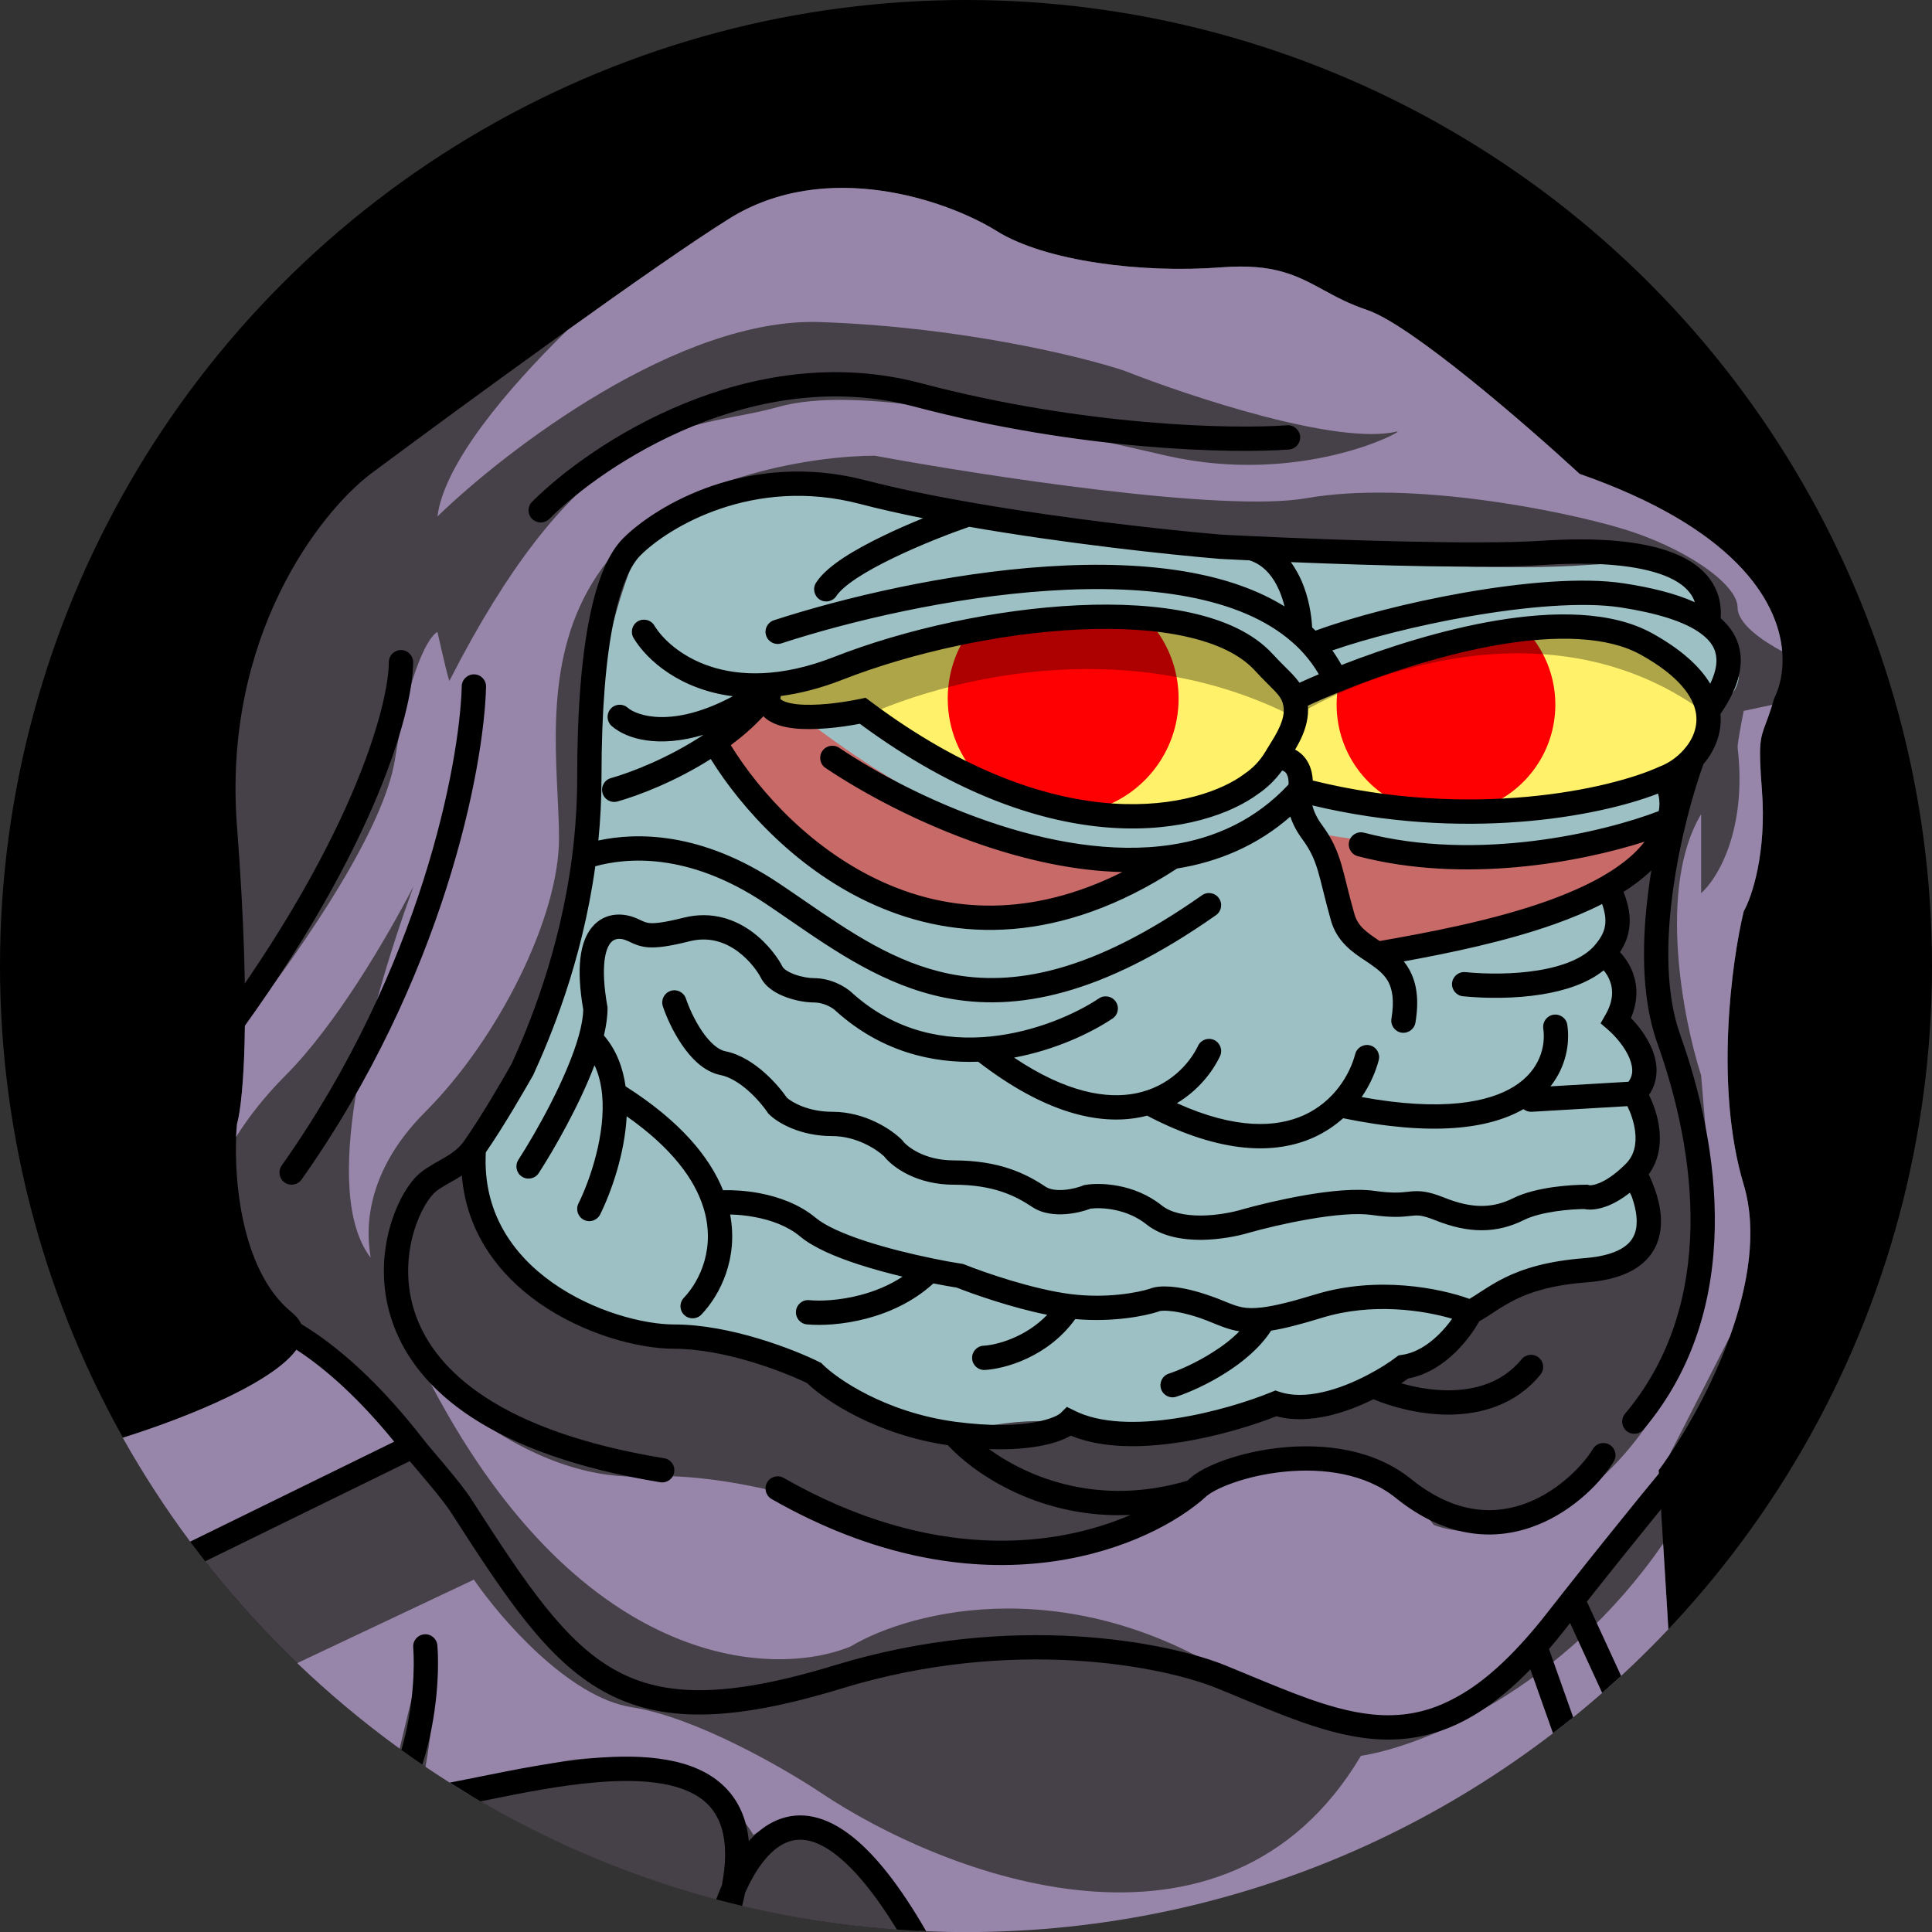 <svg width="24" height="24" viewBox="0 0 24 24" fill="none" xmlns="http://www.w3.org/2000/svg">
<rect x="0" y="0" width="24" height="24" fill="#333333" stroke="none"/>
<g clip-path="url(#clip0_3124_2590)">
<circle cx="12" cy="12" r="12" fill="black"/>
<path fill-rule="evenodd" clip-rule="evenodd" d="M1.525 17.86C2.547 17.542 4.268 16.83 3.623 16.302C2.959 15.759 2.893 14.516 2.944 13.963C3.019 13.711 3.125 12.619 2.944 10.265C2.763 7.91 3.975 6.365 4.604 5.887C5.686 5.082 8.091 3.321 9.057 2.717C10.264 1.963 11.774 2.491 12.378 2.868C12.981 3.246 14.189 3.397 15.17 3.321C15.831 3.27 16.115 3.425 16.438 3.601C16.594 3.686 16.76 3.776 16.981 3.85C17.525 4.031 18.969 5.284 19.623 5.887C22.219 6.793 22.315 8.126 22.038 8.68C21.998 8.82 21.964 8.911 21.937 8.982C21.863 9.18 21.843 9.236 21.887 9.812C21.948 10.597 21.761 11.145 21.661 11.321C21.51 11.95 21.298 13.51 21.661 14.717C22.023 15.925 21.107 17.585 20.604 18.265L20.725 20.239C18.537 22.555 15.438 24.001 12 24.001C7.501 24.001 3.579 21.524 1.525 17.86Z" fill="#464148"/>
<path fill-rule="evenodd" clip-rule="evenodd" d="M7.043 4.106C6.297 4.836 5.516 5.76 5.434 6.416C6.29 5.585 8.438 3.94 10.189 4.001C11.94 4.061 13.434 4.428 13.963 4.604C14.793 4.931 16.634 5.54 17.359 5.359C17.434 5.359 16.151 6.038 14.491 5.661C14.368 5.633 14.243 5.604 14.115 5.575L14.115 5.575L14.115 5.575C12.523 5.21 10.639 4.778 9.661 5.057C9.5 5.103 9.334 5.135 9.162 5.168C8.204 5.353 7.057 5.573 5.585 8.453C5.585 8.514 5.485 8.076 5.434 7.85C5.334 7.9 5.087 8.287 4.906 9.435C4.773 10.277 3.845 11.659 3.043 12.702C3.036 13.427 2.985 13.824 2.944 13.963C2.939 14.011 2.936 14.065 2.933 14.123C3.081 13.887 3.281 13.626 3.547 13.359C4.167 12.739 4.794 11.671 5.136 11.012C4.549 12.626 3.984 14.812 4.604 15.623C4.604 15.616 4.602 15.603 4.599 15.583C4.572 15.393 4.462 14.633 5.283 13.812C6.189 12.906 6.944 11.397 6.944 10.416C6.944 10.248 6.935 10.065 6.926 9.871L6.926 9.871L6.926 9.871C6.88 8.929 6.822 7.732 7.698 6.793C8.544 5.887 10.164 5.661 10.868 5.661C12.227 5.912 15.2 6.37 16.227 6.189C17.51 5.963 19.397 6.34 20.151 6.567C20.906 6.793 21.585 7.246 21.585 7.548C21.585 7.75 21.903 7.967 22.139 8.091C22.084 7.443 21.524 6.55 19.623 5.887C18.969 5.284 17.525 4.031 16.981 3.85C16.76 3.776 16.594 3.686 16.438 3.601C16.115 3.425 15.831 3.27 15.17 3.321C14.189 3.397 12.981 3.246 12.378 2.868C11.774 2.491 10.264 1.963 9.057 2.717C8.606 2.999 7.84 3.534 7.043 4.106ZM22.016 8.755L21.661 8.831C21.636 8.957 21.585 9.223 21.585 9.284C21.706 10.31 21.334 10.919 21.132 11.095V10.114C20.589 11.019 20.906 12.655 21.132 13.359L21.283 15.17C21.258 15.573 21.102 16.574 20.68 17.359C19.653 19.11 18.34 19.145 17.812 18.944C17.434 18.441 16.257 17.691 14.566 18.718C12.876 19.744 11.698 19.397 11.321 19.095C10.717 18.818 9.208 18.28 8 18.34C6.793 18.401 5.686 17.51 5.283 17.057C7.155 20.74 9.585 20.856 10.566 20.453C11.321 20.001 13.374 19.472 15.547 20.982C17.659 22.448 19.752 19.901 20.608 18.325L20.604 18.265C20.646 18.208 20.691 18.144 20.738 18.074L21.489 16.604C21.715 15.976 21.834 15.295 21.661 14.717C21.298 13.51 21.51 11.95 21.661 11.321C21.761 11.145 21.948 10.597 21.887 9.812C21.843 9.236 21.863 9.18 21.937 8.982L21.937 8.982C21.959 8.924 21.985 8.854 22.016 8.755ZM20.66 19.175C19.401 21.002 17.66 21.694 16.906 21.812C15.215 24.65 11.724 23.296 10.189 22.265C9.736 21.963 8.634 21.329 7.849 21.208C7.064 21.087 6.214 20.101 5.887 19.623L3.692 20.66C4.091 21.042 4.516 21.397 4.964 21.722C5.096 21.171 5.283 20.401 5.283 20.453C5.462 20.692 5.361 21.539 5.286 21.948C5.461 22.066 5.639 22.18 5.82 22.289C7.794 21.279 8.996 22.188 9.359 22.793C10.178 22.281 10.982 23.215 11.423 23.987C11.614 23.996 11.807 24.001 12 24.001C15.438 24.001 18.537 22.555 20.725 20.239L20.66 19.175ZM2.365 19.154L5.057 17.887L3.726 16.696C3.499 17.142 2.308 17.616 1.525 17.86C1.778 18.31 2.058 18.742 2.365 19.154Z" fill="#9786AA"/>
<path d="M21.132 7.699C21.857 8.242 21.585 8.63 21.359 8.755C21.359 9.284 20.906 9.737 20.906 9.661C20.831 10.718 20.227 11.095 20.076 11.02C20.257 11.442 20.151 11.799 20.076 11.925C20.302 12.076 20.076 12.604 20.076 12.68C20.378 12.921 20.302 13.435 20.227 13.661C20.649 13.782 20.403 14.466 20.227 14.793C20.831 15.638 19.875 15.9 19.321 15.925C19.07 15.976 18.536 16.122 18.415 16.303C18.295 16.484 17.711 16.881 17.434 17.057C17.258 17.208 16.8 17.495 16.378 17.435C15.955 17.374 15.547 17.51 15.396 17.586C14.612 18.008 13.912 17.913 13.661 17.812C13.535 17.711 13.057 17.555 12.151 17.736C11.246 17.918 10.667 17.56 10.491 17.359C10.29 17.158 9.585 16.725 8.378 16.605C6.868 16.453 5.283 15.095 6.038 14.189C6.642 13.465 7.095 11.875 7.246 11.171C7.22 10.366 7.306 8.408 7.849 7.02C8.393 5.631 11.447 6.189 12.906 6.642C14.466 6.818 18.008 7.14 19.698 7.02C21.812 6.869 21.057 7.699 21.132 7.699Z" fill="#9DC0C4"/>
<path d="M14.566 10.565C11.245 12.437 9.308 10.339 8.755 9.056L9.51 8.527C9.51 8.769 9.811 8.88 9.962 8.905C12.377 10.776 14.038 10.791 14.566 10.565Z" fill="#C76A68"/>
<path d="M20.529 10.339C18.959 10.701 17.057 10.49 16.302 10.339C16.529 11.169 16.855 11.773 17.132 11.848C18.762 11.848 20.378 10.867 20.529 10.339Z" fill="#C76A68"/>
<path d="M16.151 8.527C14.581 7.199 11.12 7.974 9.585 8.527C9.585 8.95 10.34 8.905 10.717 8.829C14.264 11.32 15.925 9.433 16 9.509C16.242 9.569 16.201 9.685 16.151 9.735C17.057 10.399 19.598 9.911 20.755 9.584C21.208 9.584 21.434 8.98 21.283 8.678C20.257 6.988 17.434 7.873 16.151 8.527Z" fill="#FFF169"/>
<path fill-rule="evenodd" clip-rule="evenodd" d="M12.172 9.67C12.671 9.892 13.119 10.018 13.517 10.078C14.16 9.937 14.641 9.363 14.641 8.678C14.641 8.366 14.542 8.077 14.373 7.842C13.615 7.748 12.777 7.801 11.987 7.924C11.852 8.143 11.773 8.401 11.773 8.678C11.773 9.063 11.925 9.412 12.172 9.67ZM16.688 8.281C16.634 8.428 16.604 8.587 16.604 8.753C16.604 9.382 17.03 9.911 17.61 10.066C17.879 10.067 18.161 10.051 18.445 10.023C18.957 9.828 19.321 9.333 19.321 8.753C19.321 8.34 19.136 7.97 18.845 7.721C18.085 7.786 17.304 8.025 16.688 8.281Z" fill="#FE0002"/>
<path fill-rule="evenodd" clip-rule="evenodd" d="M10.783 8.877C11.912 8.383 14.087 7.886 16.076 8.907C17.063 8.29 19.468 7.46 21.326 8.967C21.337 8.861 21.323 8.76 21.283 8.68C20.257 6.99 17.434 7.875 16.151 8.529C14.581 7.201 11.12 7.976 9.585 8.529C9.585 8.952 10.34 8.907 10.717 8.831C10.739 8.847 10.761 8.862 10.783 8.877Z" fill="black" fill-opacity="0.32"/>
<path fill-rule="evenodd" clip-rule="evenodd" d="M2.362 19.151L4.897 17.909C4.021 16.834 3.319 16.523 2.986 16.449C2.905 16.431 2.853 16.35 2.872 16.269C2.89 16.187 2.97 16.136 3.052 16.154C3.485 16.25 4.291 16.637 5.251 17.869C5.301 17.934 5.368 18.013 5.443 18.1C5.477 18.141 5.513 18.184 5.55 18.228C5.663 18.363 5.782 18.509 5.863 18.635C6.203 19.165 6.492 19.606 6.776 19.961C7.06 20.315 7.333 20.574 7.64 20.745C8.245 21.082 9.024 21.097 10.371 20.686C12.58 20.011 14.518 20.401 15.227 20.69C15.329 20.732 15.428 20.773 15.525 20.813C15.788 20.922 16.033 21.023 16.269 21.107C16.591 21.22 16.885 21.295 17.171 21.306C17.727 21.328 18.286 21.11 18.957 20.352C19.037 20.262 19.119 20.164 19.202 20.058C19.276 19.963 19.348 19.872 19.419 19.782C20.807 18.023 21.663 17.044 21.928 16.764C21.985 16.703 22.081 16.701 22.142 16.758C22.202 16.815 22.205 16.911 22.147 16.971C21.895 17.238 21.066 18.185 19.713 19.896L20.138 20.819C20.061 20.89 19.982 20.96 19.903 21.03L19.504 20.162L19.44 20.244C19.373 20.329 19.307 20.409 19.242 20.485L19.543 21.334C19.46 21.4 19.377 21.466 19.292 21.531L19.011 20.738C18.367 21.4 17.776 21.632 17.159 21.608C16.83 21.595 16.503 21.509 16.169 21.392C15.924 21.305 15.668 21.199 15.402 21.089L15.402 21.089C15.307 21.049 15.211 21.009 15.113 20.97C14.463 20.705 12.597 20.321 10.459 20.974C9.09 21.393 8.208 21.408 7.493 21.009C7.139 20.812 6.837 20.52 6.54 20.15C6.244 19.78 5.948 19.326 5.609 18.798C5.54 18.691 5.432 18.557 5.319 18.422C5.285 18.382 5.251 18.341 5.218 18.302L5.218 18.302C5.173 18.249 5.13 18.198 5.09 18.151L2.549 19.395C2.486 19.314 2.424 19.233 2.362 19.151ZM8.897 23.595C8.919 23.536 8.942 23.477 8.967 23.42C9.069 22.893 8.968 22.589 8.79 22.412C8.66 22.283 8.47 22.201 8.228 22.158C7.987 22.116 7.705 22.115 7.406 22.141C6.949 22.179 6.474 22.275 6.06 22.359C6.029 22.365 5.999 22.371 5.97 22.377C5.84 22.301 5.712 22.224 5.586 22.144C5.6 22.141 5.615 22.138 5.63 22.136C5.739 22.115 5.859 22.091 5.987 22.065C6.404 21.981 6.905 21.88 7.38 21.84C7.692 21.813 8.003 21.812 8.28 21.861C8.557 21.909 8.814 22.01 9.003 22.198C9.173 22.367 9.275 22.589 9.302 22.871C9.403 22.758 9.52 22.666 9.654 22.61C9.941 22.49 10.261 22.553 10.595 22.821C10.876 23.046 11.178 23.423 11.505 23.99C11.384 23.985 11.263 23.978 11.142 23.97C10.866 23.519 10.62 23.229 10.406 23.057C10.13 22.835 9.926 22.823 9.77 22.888C9.599 22.959 9.441 23.142 9.308 23.403C9.29 23.439 9.273 23.476 9.256 23.513C9.245 23.566 9.233 23.62 9.219 23.676C9.111 23.65 9.004 23.623 8.897 23.595ZM5.246 21.92C5.159 21.861 5.072 21.8 4.986 21.738C5.14 21.215 5.152 20.694 5.133 20.465C5.126 20.382 5.187 20.309 5.271 20.302C5.354 20.295 5.427 20.357 5.433 20.44C5.456 20.709 5.441 21.319 5.246 21.92ZM6.824 6.446C7.163 6.107 7.803 5.624 8.608 5.294C9.413 4.964 10.372 4.79 11.358 5.051C13.428 5.599 15.316 5.636 16.011 5.584C16.094 5.578 16.157 5.506 16.151 5.423C16.144 5.34 16.072 5.277 15.989 5.283C15.325 5.332 13.47 5.298 11.435 4.759C10.368 4.477 9.339 4.668 8.494 5.015C7.649 5.361 6.976 5.867 6.61 6.233C6.551 6.292 6.551 6.387 6.61 6.446C6.669 6.505 6.765 6.505 6.824 6.446ZM7.956 6.899C8.306 6.549 9.355 5.914 10.679 6.259C10.922 6.323 11.188 6.382 11.466 6.438C11.306 6.503 11.137 6.576 10.975 6.655C10.796 6.741 10.623 6.834 10.478 6.929C10.338 7.022 10.209 7.126 10.137 7.239C10.092 7.309 10.113 7.403 10.183 7.448C10.253 7.493 10.346 7.472 10.391 7.402C10.428 7.345 10.512 7.269 10.645 7.181C10.774 7.096 10.934 7.01 11.106 6.927C11.434 6.769 11.794 6.629 12.039 6.544C13.228 6.751 14.51 6.889 15.157 6.943L15.16 6.943L15.162 6.943C15.268 6.949 15.389 6.955 15.522 6.961C15.695 7.016 15.813 7.156 15.892 7.337C15.919 7.401 15.941 7.468 15.957 7.533C15.628 7.329 15.237 7.196 14.815 7.116C14.257 7.011 13.636 6.996 13.011 7.037C11.761 7.118 10.475 7.425 9.614 7.705C9.534 7.731 9.491 7.816 9.517 7.895C9.543 7.975 9.628 8.018 9.707 7.992C10.55 7.717 11.811 7.417 13.03 7.338C13.64 7.298 14.234 7.314 14.759 7.413C15.284 7.512 15.729 7.693 16.051 7.976C16.101 8.019 16.147 8.064 16.19 8.112C16.263 8.193 16.327 8.28 16.383 8.376C16.299 8.411 16.219 8.447 16.143 8.481C16.116 8.444 16.087 8.41 16.056 8.377C16.03 8.349 16 8.32 15.969 8.289L15.944 8.264C15.904 8.224 15.859 8.178 15.809 8.124C15.572 7.865 15.213 7.705 14.799 7.613C14.384 7.521 13.898 7.495 13.389 7.519C12.373 7.567 11.243 7.815 10.36 8.161C9.038 8.678 8.317 8.084 8.129 7.771C8.087 7.7 7.994 7.676 7.922 7.719C7.851 7.762 7.828 7.855 7.871 7.926C8.039 8.206 8.453 8.567 9.104 8.649C8.347 9.054 7.905 8.886 7.798 8.792C7.735 8.737 7.639 8.743 7.585 8.806C7.53 8.869 7.536 8.964 7.599 9.019C7.785 9.182 8.18 9.295 8.739 9.128C8.311 9.412 7.848 9.593 7.589 9.666C7.509 9.688 7.462 9.771 7.485 9.852C7.507 9.932 7.59 9.979 7.671 9.956C7.939 9.881 8.394 9.705 8.829 9.429C9.219 10.056 9.92 10.823 10.864 11.242C11.883 11.695 13.171 11.735 14.622 10.789C15.131 10.707 15.615 10.507 16.029 10.144C16.059 10.234 16.107 10.33 16.181 10.429C16.281 10.565 16.331 10.68 16.374 10.827C16.395 10.898 16.414 10.975 16.437 11.067L16.442 11.087C16.467 11.187 16.496 11.303 16.534 11.437C16.61 11.703 16.812 11.837 16.965 11.937C16.983 11.95 17.001 11.962 17.018 11.973C17.123 12.045 17.2 12.109 17.248 12.2C17.294 12.289 17.323 12.424 17.285 12.654C17.271 12.736 17.327 12.814 17.409 12.828C17.491 12.841 17.569 12.786 17.583 12.704C17.629 12.43 17.601 12.223 17.515 12.06C17.493 12.017 17.467 11.978 17.438 11.943C18.003 11.84 18.701 11.697 19.317 11.478C19.522 11.405 19.72 11.323 19.902 11.23C19.942 11.344 19.949 11.428 19.939 11.493C19.927 11.583 19.882 11.66 19.804 11.75C19.671 11.902 19.42 12.003 19.108 12.054C18.802 12.104 18.468 12.102 18.203 12.076C18.121 12.068 18.047 12.128 18.038 12.211C18.03 12.294 18.091 12.368 18.174 12.376C18.458 12.404 18.819 12.407 19.157 12.352C19.434 12.307 19.717 12.219 19.921 12.054C19.953 12.091 19.983 12.139 20.002 12.194C20.038 12.293 20.044 12.43 19.945 12.604L19.883 12.712L19.977 12.793C20.068 12.872 20.183 13.005 20.241 13.143C20.269 13.21 20.28 13.272 20.275 13.324C20.271 13.361 20.258 13.399 20.23 13.438L19.261 13.495C19.456 13.248 19.503 12.96 19.47 12.733C19.459 12.65 19.382 12.593 19.299 12.605C19.217 12.617 19.16 12.693 19.171 12.776C19.202 12.99 19.134 13.293 18.809 13.496C18.495 13.692 17.92 13.811 16.915 13.628C17.021 13.474 17.09 13.312 17.127 13.17C17.148 13.089 17.1 13.007 17.019 12.986C16.939 12.965 16.856 13.013 16.835 13.094C16.768 13.35 16.57 13.684 16.198 13.853C15.862 14.005 15.355 14.036 14.62 13.704C14.883 13.546 15.06 13.321 15.155 13.121C15.191 13.046 15.159 12.956 15.084 12.92C15.009 12.884 14.918 12.916 14.883 12.991C14.773 13.221 14.518 13.5 14.11 13.582C13.754 13.653 13.253 13.578 12.597 13.138C13.107 13.043 13.547 12.835 13.82 12.653C13.889 12.607 13.908 12.514 13.861 12.444C13.815 12.375 13.722 12.356 13.652 12.402C13.368 12.592 12.866 12.819 12.302 12.876C11.743 12.932 11.129 12.819 10.594 12.342C10.491 12.242 10.305 12.151 10.113 12.151C10.047 12.151 9.952 12.135 9.867 12.103C9.775 12.069 9.731 12.03 9.72 12.008C9.673 11.914 9.546 11.725 9.344 11.576C9.139 11.425 8.848 11.311 8.492 11.4C8.252 11.46 8.14 11.472 8.075 11.467C8.029 11.463 8.008 11.454 7.956 11.43L7.956 11.43C7.943 11.424 7.928 11.417 7.91 11.409C7.767 11.345 7.523 11.315 7.354 11.518C7.202 11.702 7.157 12.029 7.245 12.54C7.244 12.629 7.225 12.739 7.19 12.865C7.044 13.387 6.658 14.07 6.439 14.408C6.394 14.478 6.414 14.572 6.484 14.617C6.554 14.662 6.648 14.642 6.693 14.572C6.879 14.284 7.194 13.737 7.385 13.233C7.437 13.342 7.467 13.465 7.48 13.599C7.525 14.08 7.337 14.644 7.185 14.952C7.149 15.026 7.179 15.117 7.254 15.154C7.329 15.191 7.419 15.16 7.456 15.085C7.591 14.812 7.76 14.339 7.785 13.867C8.355 14.267 8.627 14.655 8.734 14.989C8.896 15.49 8.698 15.908 8.495 16.122C8.437 16.182 8.439 16.278 8.5 16.335C8.56 16.393 8.656 16.39 8.713 16.33C8.949 16.082 9.173 15.631 9.07 15.087C9.162 15.089 9.269 15.098 9.382 15.12C9.583 15.158 9.787 15.232 9.941 15.361C10.107 15.499 10.378 15.613 10.656 15.704C10.837 15.763 11.028 15.815 11.212 15.859C11.045 15.969 10.863 16.042 10.686 16.088C10.424 16.157 10.185 16.164 10.052 16.151C9.969 16.143 9.896 16.204 9.888 16.287C9.88 16.37 9.94 16.444 10.023 16.452C10.192 16.468 10.466 16.458 10.763 16.38C11.038 16.308 11.341 16.175 11.595 15.943C11.703 15.964 11.801 15.982 11.884 15.995C12.105 16.082 12.574 16.246 13.009 16.333C12.739 16.614 12.381 16.708 12.218 16.717C12.135 16.721 12.071 16.793 12.076 16.876C12.08 16.959 12.152 17.023 12.235 17.018C12.479 17.005 13.016 16.86 13.357 16.386C13.826 16.428 14.227 16.347 14.387 16.294L14.398 16.29L14.406 16.286C14.406 16.286 14.405 16.286 14.405 16.287C14.405 16.287 14.405 16.287 14.405 16.287C14.405 16.287 14.406 16.287 14.408 16.287C14.417 16.285 14.45 16.279 14.514 16.284C14.598 16.29 14.724 16.312 14.896 16.369C14.961 16.391 15.019 16.415 15.076 16.438C15.179 16.48 15.276 16.519 15.396 16.538C15.301 16.635 15.186 16.723 15.064 16.799C14.857 16.931 14.646 17.022 14.519 17.064C14.44 17.09 14.397 17.175 14.423 17.254C14.449 17.334 14.534 17.377 14.614 17.35C14.763 17.301 14.997 17.2 15.226 17.054C15.433 16.923 15.649 16.748 15.79 16.53C15.951 16.504 16.153 16.453 16.422 16.37C17.046 16.178 17.685 16.277 18.039 16.382C17.993 16.447 17.934 16.519 17.865 16.585C17.736 16.71 17.581 16.808 17.413 16.831L17.374 16.837L17.343 16.86C17.259 16.924 17.134 17.005 16.987 17.081C16.817 17.17 16.622 17.251 16.429 17.294C16.234 17.338 16.051 17.342 15.897 17.291L15.844 17.273L15.792 17.294C15.524 17.404 15.076 17.547 14.607 17.619C14.133 17.691 13.669 17.685 13.351 17.525L13.253 17.477L13.176 17.553C13.159 17.571 13.065 17.631 12.842 17.67C12.628 17.707 12.31 17.72 11.869 17.662C10.998 17.545 10.399 17.128 10.22 16.95L10.203 16.932L10.181 16.921C9.871 16.766 9.076 16.453 8.377 16.453C7.994 16.453 7.371 16.293 6.862 15.933C6.369 15.584 5.995 15.058 6.035 14.315C6.267 13.978 6.507 13.558 6.622 13.358L6.625 13.352L6.628 13.345C6.826 12.91 7.227 11.973 7.395 10.761C7.777 10.656 8.542 10.58 9.501 11.219C9.603 11.287 9.706 11.358 9.809 11.429C10.382 11.823 10.992 12.243 11.734 12.393C12.627 12.573 13.688 12.365 15.106 11.368C15.174 11.32 15.19 11.226 15.142 11.158C15.095 11.09 15 11.073 14.932 11.121C13.557 12.088 12.58 12.256 11.794 12.097C11.118 11.96 10.565 11.581 9.992 11.188L9.992 11.188C9.885 11.114 9.778 11.041 9.669 10.968C8.709 10.328 7.906 10.339 7.433 10.441C7.458 10.19 7.472 9.929 7.472 9.66C7.472 8.813 7.528 8.182 7.62 7.73C7.712 7.271 7.837 7.018 7.956 6.899ZM16.169 7.217C16.134 7.138 16.09 7.058 16.036 6.983C17.087 7.026 18.486 7.065 19.18 7.018C19.741 6.981 20.259 7.007 20.616 7.128C20.794 7.188 20.917 7.268 20.989 7.361C21.017 7.396 21.039 7.436 21.054 7.481C20.812 7.372 20.509 7.298 20.174 7.247C19.658 7.167 18.901 7.236 18.172 7.365C17.488 7.486 16.808 7.663 16.342 7.834C16.328 7.821 16.314 7.807 16.3 7.794C16.292 7.634 16.256 7.419 16.169 7.217ZM21.624 8.18C21.617 7.975 21.522 7.81 21.375 7.68C21.388 7.486 21.337 7.316 21.227 7.175C21.105 7.019 20.922 6.913 20.713 6.842C20.299 6.701 19.731 6.679 19.16 6.717C18.37 6.77 16.616 6.71 15.554 6.66C15.416 6.654 15.29 6.647 15.18 6.642C14.531 6.588 13.24 6.448 12.053 6.24C11.588 6.159 11.14 6.067 10.755 5.967C9.302 5.588 8.147 6.281 7.742 6.686C7.559 6.869 7.42 7.196 7.324 7.67C7.227 8.149 7.17 8.802 7.17 9.66C7.17 9.995 7.147 10.317 7.109 10.622L7.108 10.629C6.954 11.836 6.555 12.775 6.356 13.214C6.236 13.425 5.991 13.851 5.763 14.177C5.701 14.266 5.612 14.329 5.503 14.392C5.486 14.402 5.467 14.412 5.448 14.423C5.359 14.474 5.252 14.534 5.176 14.61C5.038 14.749 4.895 15.013 4.821 15.332C4.746 15.656 4.738 16.053 4.887 16.457C5.187 17.276 6.102 18.069 8.202 18.413C8.284 18.426 8.362 18.371 8.375 18.288C8.389 18.206 8.333 18.128 8.251 18.115C6.2 17.779 5.417 17.025 5.17 16.353C5.045 16.013 5.051 15.678 5.115 15.4C5.18 15.119 5.302 14.911 5.39 14.824C5.434 14.78 5.494 14.745 5.58 14.696C5.603 14.683 5.628 14.669 5.656 14.653C5.682 14.637 5.709 14.621 5.737 14.603C5.796 15.316 6.2 15.834 6.688 16.18C7.248 16.575 7.931 16.755 8.377 16.755C8.993 16.755 9.718 17.032 10.025 17.181C10.26 17.405 10.888 17.821 11.774 17.953C12.124 18.329 12.944 18.871 14.044 18.819C13.117 19.22 11.58 19.413 9.735 18.359C9.663 18.318 9.571 18.343 9.529 18.416C9.488 18.488 9.513 18.58 9.586 18.622C12.125 20.072 14.154 19.283 14.919 18.646C14.936 18.631 14.952 18.617 14.968 18.603L14.972 18.6L14.975 18.597C15.019 18.553 15.135 18.485 15.317 18.421C15.494 18.358 15.715 18.306 15.954 18.282C16.437 18.234 16.962 18.304 17.339 18.608C17.988 19.132 18.604 19.139 19.092 18.946C19.567 18.758 19.909 18.385 20.047 18.154C20.09 18.083 20.067 17.99 19.995 17.947C19.924 17.904 19.831 17.927 19.788 17.999C19.677 18.183 19.383 18.506 18.981 18.665C18.592 18.819 18.091 18.826 17.529 18.373C17.064 17.998 16.445 17.93 15.924 17.982C15.661 18.008 15.416 18.066 15.217 18.136C15.027 18.203 14.859 18.288 14.765 18.38L14.749 18.394C13.656 18.717 12.78 18.36 12.286 18.001C12.532 18.01 12.733 17.995 12.894 17.967C13.069 17.937 13.207 17.89 13.301 17.834C13.695 17.997 14.197 17.987 14.653 17.917C15.12 17.846 15.567 17.707 15.856 17.593C16.065 17.65 16.288 17.635 16.495 17.589C16.696 17.544 16.891 17.466 17.061 17.382C17.293 17.479 17.636 17.573 17.995 17.573C18.392 17.572 18.826 17.455 19.136 17.076C19.189 17.012 19.179 16.917 19.114 16.864C19.05 16.811 18.955 16.821 18.902 16.885C18.668 17.171 18.335 17.27 17.994 17.271C17.786 17.271 17.581 17.234 17.407 17.184C17.439 17.163 17.468 17.143 17.494 17.124C17.731 17.079 17.928 16.945 18.075 16.803C18.211 16.671 18.314 16.525 18.376 16.413C18.437 16.38 18.494 16.342 18.55 16.306L18.57 16.292C18.648 16.242 18.726 16.192 18.822 16.145C19.01 16.052 19.274 15.963 19.71 15.93C19.982 15.909 20.191 15.845 20.342 15.742C20.498 15.635 20.584 15.492 20.617 15.336C20.672 15.08 20.581 14.8 20.481 14.588C20.612 14.409 20.634 14.2 20.612 14.019C20.593 13.861 20.54 13.714 20.484 13.602C20.537 13.525 20.566 13.442 20.575 13.356C20.588 13.239 20.561 13.125 20.52 13.026C20.458 12.878 20.355 12.744 20.26 12.646C20.348 12.44 20.343 12.25 20.287 12.092C20.248 11.985 20.188 11.896 20.124 11.828C20.179 11.744 20.222 11.649 20.238 11.536C20.258 11.398 20.235 11.249 20.168 11.079C20.216 11.049 20.262 11.018 20.305 10.986C20.38 10.931 20.45 10.873 20.514 10.812C20.504 10.873 20.494 10.935 20.486 10.998C20.394 11.654 20.381 12.378 20.587 12.956C21.069 14.303 21.339 16.194 20.186 17.563C20.133 17.627 20.141 17.722 20.205 17.776C20.268 17.829 20.364 17.821 20.417 17.757C21.68 16.258 21.361 14.224 20.872 12.854C20.69 12.345 20.695 11.68 20.785 11.04C20.872 10.419 21.034 9.842 21.161 9.492C21.296 9.332 21.394 9.116 21.372 8.869C21.543 8.623 21.631 8.393 21.624 8.18ZM18.387 16.051C18.338 16.084 18.295 16.111 18.254 16.135C17.891 16.003 17.108 15.843 16.333 16.082C16.027 16.176 15.826 16.223 15.68 16.241C15.464 16.267 15.382 16.234 15.225 16.171C15.163 16.145 15.09 16.116 14.991 16.083C14.8 16.019 14.649 15.991 14.535 15.983C14.436 15.976 14.347 15.983 14.285 16.009C14.147 16.054 13.753 16.133 13.302 16.076C12.838 16.018 12.229 15.808 11.981 15.708L11.965 15.702L11.948 15.699C11.847 15.684 11.72 15.661 11.578 15.631C11.32 15.578 11.02 15.505 10.75 15.417C10.475 15.327 10.252 15.227 10.134 15.129C9.927 14.956 9.668 14.867 9.439 14.823C9.269 14.791 9.107 14.782 8.982 14.785C8.812 14.364 8.442 13.922 7.771 13.495C7.739 13.267 7.659 13.045 7.502 12.863C7.53 12.746 7.547 12.632 7.547 12.528V12.515L7.545 12.502C7.455 11.994 7.524 11.785 7.586 11.711C7.632 11.656 7.705 11.648 7.788 11.685C7.797 11.689 7.807 11.694 7.818 11.698C7.875 11.726 7.948 11.76 8.053 11.768C8.17 11.776 8.322 11.754 8.565 11.693C8.813 11.631 9.012 11.707 9.165 11.819C9.322 11.935 9.421 12.085 9.45 12.143C9.514 12.271 9.651 12.345 9.762 12.386C9.879 12.43 10.01 12.453 10.113 12.453C10.222 12.453 10.335 12.51 10.384 12.559L10.387 12.562L10.39 12.565C10.944 13.06 11.574 13.211 12.151 13.189C12.979 13.828 13.652 13.981 14.169 13.878C14.198 13.872 14.225 13.866 14.252 13.859C14.258 13.863 14.264 13.866 14.27 13.87C15.172 14.336 15.845 14.345 16.323 14.128C16.463 14.064 16.583 13.982 16.685 13.891C17.788 14.118 18.493 14.026 18.925 13.778C18.953 13.8 18.989 13.813 19.028 13.811L20.216 13.741C20.258 13.826 20.298 13.939 20.312 14.055C20.331 14.209 20.303 14.351 20.195 14.459C20.056 14.598 19.941 14.667 19.86 14.699C19.792 14.726 19.755 14.724 19.746 14.724C19.744 14.724 19.744 14.724 19.746 14.724L19.723 14.717H19.698C19.603 14.717 19.449 14.725 19.286 14.748C19.125 14.772 18.943 14.812 18.8 14.883C18.545 15.011 18.289 15.017 17.943 14.878C17.843 14.838 17.765 14.815 17.695 14.804C17.623 14.793 17.566 14.797 17.513 14.802L17.486 14.805H17.486C17.402 14.814 17.3 14.825 17.078 14.794C16.841 14.76 16.513 14.795 16.212 14.847C15.907 14.9 15.611 14.973 15.43 15.024L15.43 15.024L15.428 15.025C15.314 15.059 15.121 15.098 14.923 15.1C14.721 15.101 14.544 15.064 14.434 14.976C14.089 14.7 13.664 14.689 13.485 14.719L13.469 14.721L13.454 14.727C13.403 14.748 13.312 14.774 13.217 14.781C13.118 14.789 13.039 14.775 12.989 14.742C12.743 14.578 12.413 14.415 11.849 14.415C11.474 14.415 11.262 14.236 11.215 14.173L11.209 14.165L11.201 14.157C11.081 14.037 10.753 13.811 10.34 13.811C10.034 13.811 9.836 13.69 9.776 13.637C9.717 13.552 9.619 13.433 9.496 13.324C9.368 13.211 9.2 13.097 9.011 13.059C8.921 13.041 8.818 12.953 8.719 12.807C8.625 12.668 8.555 12.508 8.521 12.405C8.494 12.326 8.409 12.283 8.33 12.309C8.251 12.336 8.208 12.421 8.234 12.5C8.275 12.624 8.356 12.81 8.47 12.977C8.578 13.136 8.739 13.313 8.952 13.355C9.065 13.378 9.185 13.452 9.296 13.55C9.405 13.647 9.491 13.754 9.535 13.819L9.543 13.832L9.554 13.842C9.658 13.947 9.938 14.113 10.34 14.113C10.643 14.113 10.894 14.281 10.982 14.364C11.092 14.504 11.391 14.717 11.849 14.717C12.342 14.717 12.615 14.855 12.822 14.993C12.954 15.081 13.114 15.092 13.24 15.082C13.36 15.073 13.473 15.043 13.548 15.014C13.681 14.997 13.996 15.012 14.245 15.212C14.437 15.365 14.701 15.403 14.926 15.402C15.156 15.399 15.377 15.355 15.514 15.314C15.686 15.265 15.971 15.195 16.263 15.145C16.562 15.093 16.849 15.066 17.035 15.092C17.293 15.129 17.422 15.116 17.517 15.105L17.543 15.103C17.585 15.098 17.613 15.097 17.649 15.103C17.688 15.109 17.742 15.123 17.831 15.159C18.239 15.322 18.587 15.328 18.936 15.153C19.035 15.104 19.179 15.069 19.329 15.047C19.466 15.027 19.596 15.02 19.679 15.019C19.76 15.036 19.862 15.022 19.971 14.98C20.055 14.947 20.149 14.893 20.251 14.813C20.315 14.975 20.35 15.139 20.322 15.273C20.304 15.357 20.261 15.432 20.172 15.492C20.079 15.556 19.927 15.61 19.687 15.629C19.217 15.665 18.915 15.762 18.688 15.874C18.576 15.93 18.485 15.988 18.406 16.039L18.387 16.051ZM20.127 10.742C20.058 10.793 19.983 10.841 19.902 10.887L19.9 10.889C19.699 11.003 19.467 11.104 19.216 11.194C18.532 11.437 17.738 11.585 17.138 11.69L17.133 11.686C16.974 11.578 16.868 11.507 16.825 11.354C16.788 11.225 16.76 11.114 16.735 11.014L16.73 10.993L16.73 10.993C16.707 10.902 16.687 10.819 16.664 10.741C16.613 10.568 16.549 10.419 16.423 10.249C16.354 10.156 16.319 10.071 16.302 10.005C18.178 10.454 19.843 10.151 20.597 9.858C20.618 9.935 20.619 10.007 20.605 10.076C19.932 10.335 18.36 10.714 16.944 10.344C16.863 10.323 16.781 10.371 16.76 10.452C16.739 10.533 16.787 10.615 16.868 10.636C18.191 10.982 19.625 10.712 20.429 10.456C20.352 10.557 20.251 10.652 20.127 10.742ZM15.987 9.622C16.004 9.655 16.009 9.702 16.007 9.745C15.598 10.184 15.093 10.413 14.544 10.495C13.819 10.604 13.019 10.459 12.28 10.205C11.541 9.951 10.875 9.593 10.424 9.289C10.355 9.243 10.261 9.261 10.214 9.331C10.168 9.4 10.186 9.494 10.255 9.54C10.726 9.856 11.416 10.227 12.181 10.49C12.741 10.682 13.347 10.82 13.942 10.833C12.794 11.408 11.793 11.325 10.987 10.966C10.105 10.575 9.442 9.848 9.078 9.257C9.222 9.15 9.36 9.03 9.483 8.897L9.485 8.899C9.581 8.997 9.732 9.033 9.865 9.048C10.118 9.075 10.441 9.037 10.681 8.991C13.105 10.782 14.966 10.357 15.634 9.859C15.731 9.793 15.838 9.696 15.927 9.572C15.938 9.575 15.946 9.578 15.952 9.582C15.966 9.59 15.978 9.602 15.987 9.622ZM9.695 8.676C9.695 8.671 9.696 8.661 9.7 8.646C9.935 8.615 10.192 8.551 10.47 8.442C11.323 8.108 12.42 7.867 13.403 7.82C13.895 7.797 14.352 7.823 14.734 7.908C15.118 7.993 15.409 8.134 15.587 8.328C15.641 8.387 15.689 8.436 15.731 8.478L15.758 8.505C15.788 8.535 15.813 8.56 15.836 8.584C15.892 8.643 15.917 8.681 15.932 8.726C15.962 8.816 15.947 8.912 15.899 9.022C15.864 9.104 15.818 9.177 15.772 9.251C15.754 9.28 15.737 9.308 15.719 9.338C15.647 9.46 15.548 9.554 15.463 9.61L15.46 9.612L15.457 9.615C14.92 10.018 13.183 10.491 10.808 8.709L10.753 8.668L10.686 8.682C10.452 8.731 10.127 8.773 9.898 8.748C9.777 8.734 9.719 8.706 9.701 8.688C9.696 8.683 9.696 8.681 9.695 8.676ZM16.095 9.316C16.093 9.315 16.09 9.313 16.088 9.312C16.12 9.259 16.151 9.201 16.177 9.141C16.223 9.033 16.259 8.904 16.247 8.766C16.369 8.709 16.505 8.651 16.649 8.592C17.226 8.358 17.951 8.122 18.641 8.006C19.338 7.89 19.967 7.903 20.38 8.132C20.866 8.401 21.033 8.66 21.067 8.855C21.096 9.026 21.03 9.186 20.916 9.314C20.829 9.412 20.721 9.483 20.626 9.519L20.621 9.521L20.616 9.523C20.006 9.804 18.279 10.184 16.308 9.696C16.305 9.629 16.291 9.557 16.258 9.489C16.227 9.425 16.177 9.363 16.103 9.32C16.1 9.319 16.097 9.317 16.095 9.316ZM21.322 8.191C21.325 8.271 21.304 8.371 21.245 8.493C21.114 8.276 20.881 8.065 20.526 7.868C20.019 7.587 19.302 7.59 18.591 7.708C17.924 7.82 17.233 8.039 16.665 8.261C16.63 8.198 16.592 8.138 16.551 8.08C16.99 7.928 17.602 7.772 18.224 7.662C18.948 7.534 19.663 7.474 20.128 7.545C20.583 7.615 20.926 7.721 21.126 7.868C21.259 7.964 21.318 8.069 21.322 8.191ZM5.132 8.226C5.132 8.143 5.065 8.075 4.981 8.075C4.898 8.075 4.83 8.143 4.83 8.226C4.83 8.486 4.718 9.056 4.36 9.885C4.003 10.71 3.405 11.781 2.446 13.04C2.395 13.107 2.408 13.201 2.475 13.252C2.541 13.302 2.636 13.29 2.686 13.223C3.659 11.947 4.269 10.854 4.637 10.005C5.002 9.16 5.132 8.545 5.132 8.226ZM6.038 8.532C6.04 8.448 5.974 8.379 5.891 8.377C5.807 8.375 5.738 8.441 5.736 8.524C5.711 9.478 5.232 12.029 3.499 14.479C3.451 14.547 3.467 14.641 3.535 14.689C3.604 14.737 3.698 14.721 3.746 14.653C5.515 12.151 6.012 9.54 6.038 8.532Z" fill="black"/>
</g>
<defs>
<clipPath id="clip0_3124_2590">
<rect width="24" height="24" fill="white"/>
</clipPath>
</defs>
</svg>
